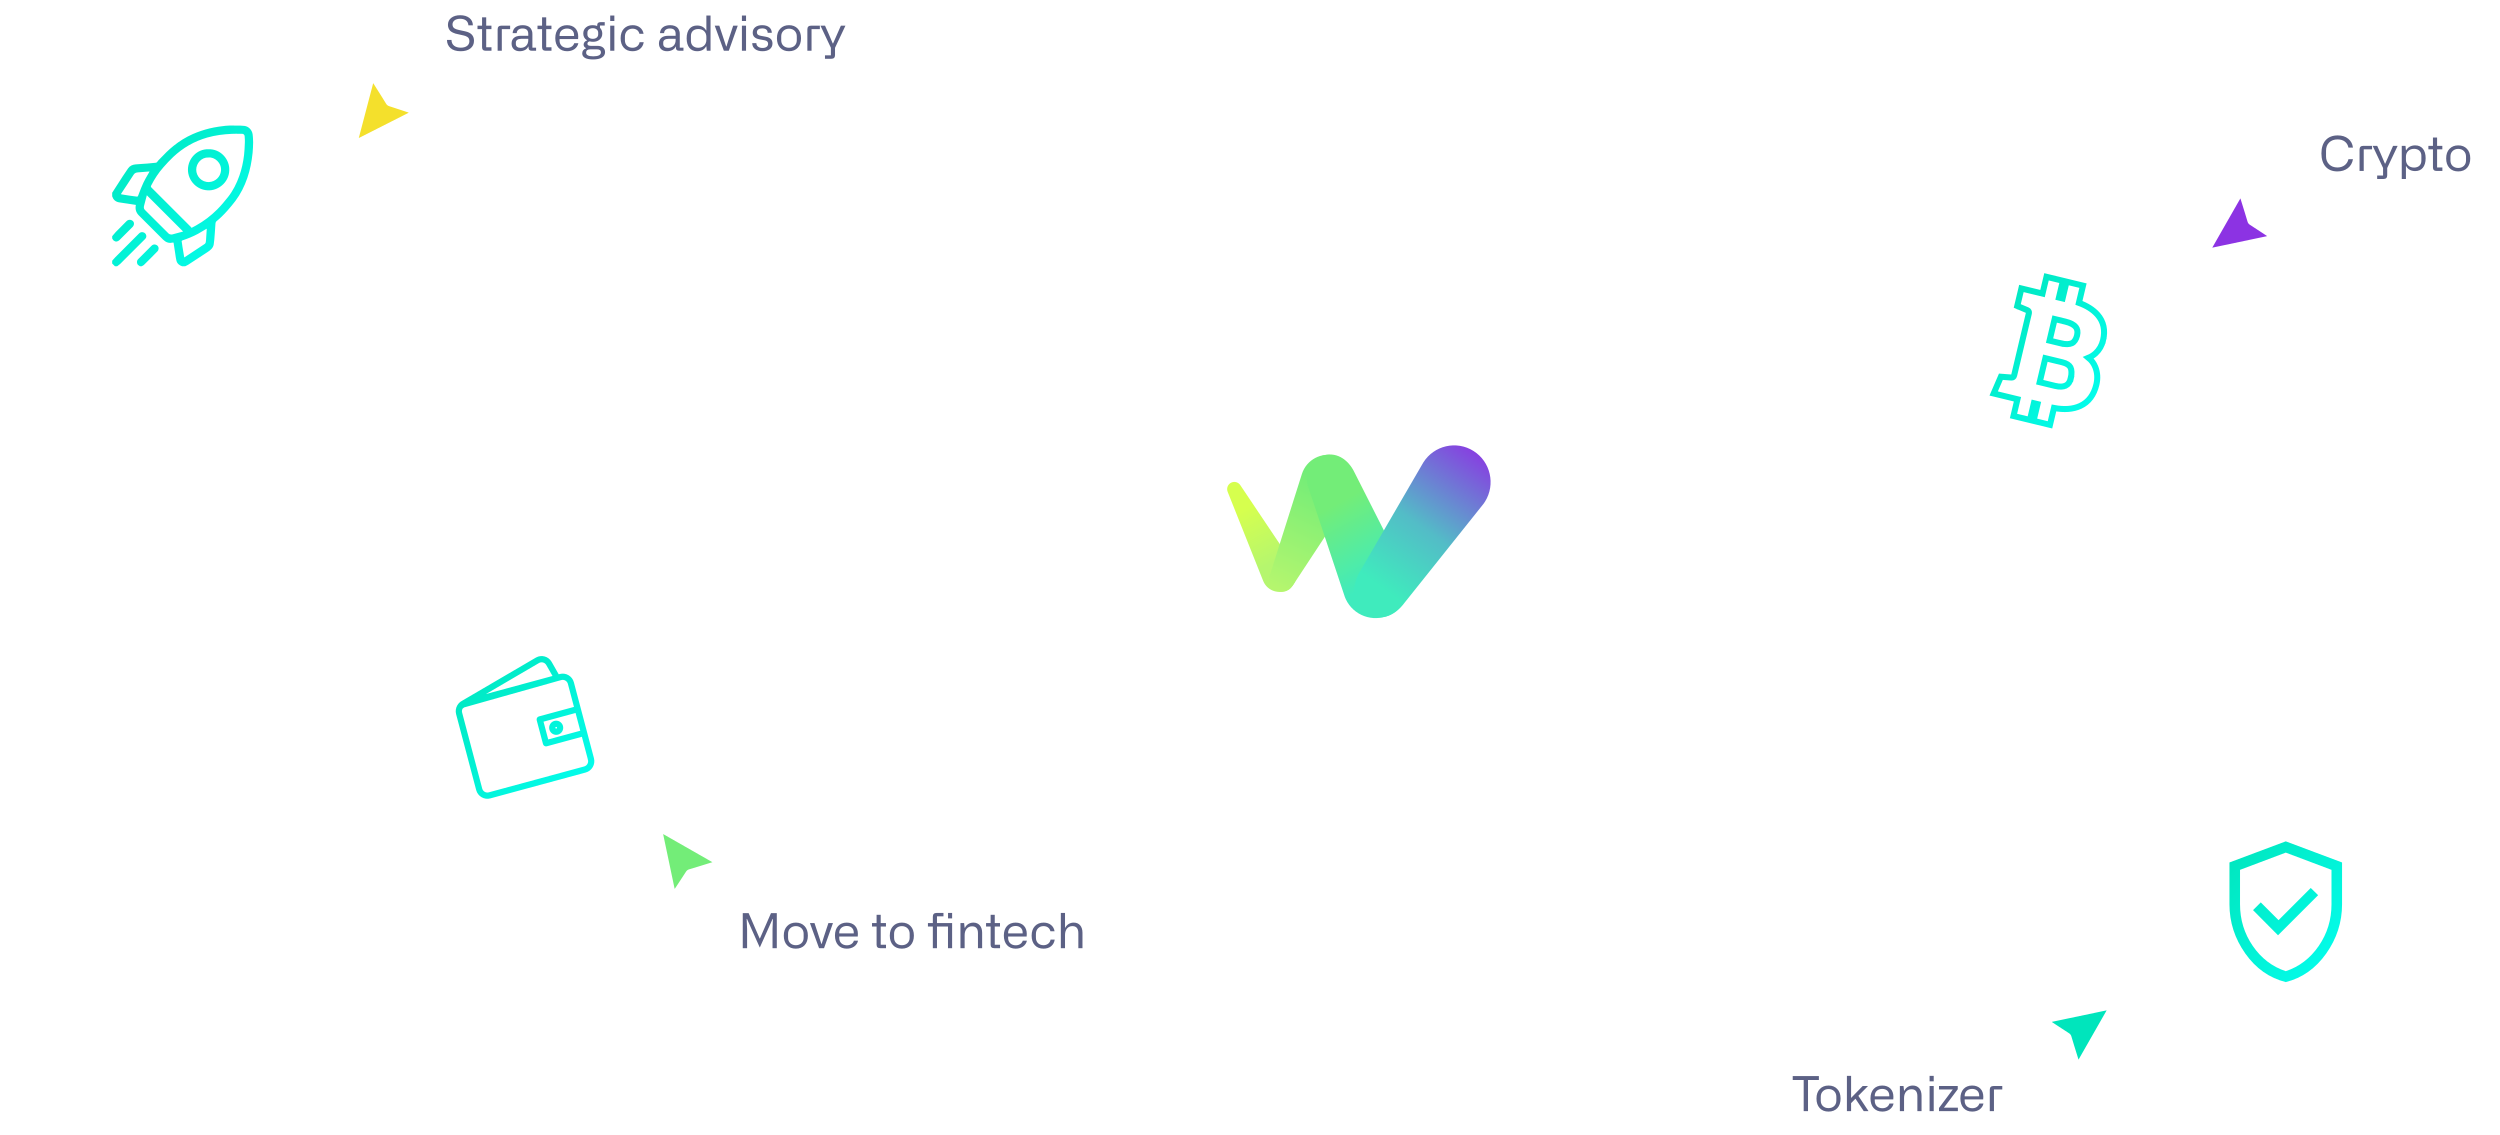 <svg width="936" height="425" viewBox="0 0 936 425" fill="none" xmlns="http://www.w3.org/2000/svg">
<g filter="url(#filter0_b_1542_38183)">
<rect x="439" y="132" width="139" height="139" rx="20" fill="url(#paint0_radial_1542_38183)"/>
<rect x="439.5" y="132.5" width="138" height="138" rx="19.5" stroke="url(#paint1_linear_1542_38183)"/>
</g>
<path d="M484.332 211.413L464.354 181.621C463.661 180.588 462.324 180.142 461.128 180.624C459.752 181.18 459.083 182.754 459.635 184.138L472.933 217.497C473.099 217.906 473.321 218.337 473.577 218.718C475.581 221.707 479.614 222.495 482.584 220.478C485.554 218.461 486.336 214.403 484.332 211.413Z" fill="url(#paint2_linear_1542_38183)"/>
<path d="M500.283 170.778C494.903 169.052 489.152 172.04 487.435 177.454L475.409 215.401C474.785 217.376 475.5 219.609 477.302 220.81C479.477 222.259 482.408 221.66 483.849 219.471L505.7 186.262C506.195 185.5 506.627 184.618 506.916 183.708C508.631 178.294 505.662 172.505 500.282 170.778H500.283Z" fill="url(#paint3_linear_1542_38183)"/>
<path d="M520.104 230.302C526.216 227.486 528.854 220.249 525.995 214.136L507.153 176.941C504.784 171.906 500.028 168.776 494.748 170.764C489.217 172.847 488.103 178.077 490.223 183.606L503.52 223.528C503.62 223.787 503.741 224.075 503.86 224.33C506.719 230.443 513.99 233.116 520.103 230.301L520.104 230.302Z" fill="url(#paint4_linear_1542_38183)"/>
<path d="M551.691 168.855C545.305 164.821 536.879 166.759 532.87 173.185L509.361 213.651C506.068 218.958 506.027 225.348 511.123 229.105C516.464 233.041 522.07 230.894 525.981 225.519L555.445 188.609C555.628 188.356 555.825 188.066 555.993 187.798C560.002 181.372 558.076 172.892 551.691 168.857V168.855Z" fill="url(#paint5_linear_1542_38183)"/>
<g filter="url(#filter1_b_1542_38183)">
<circle cx="68.699" cy="73.301" r="50" transform="rotate(60 68.699 73.301)" fill="url(#paint6_radial_1542_38183)" onclick="loadPage('../index.html')"/>
<circle cx="68.699" cy="73.301" r="49.624" transform="rotate(60 68.699 73.301)" stroke="url(#paint7_linear_1542_38183)" stroke-width="0.753"/>
</g>
<path fill-rule="evenodd" clip-rule="evenodd" d="M42 72.165C42.409 71.528 42.817 70.891 43.224 70.254L43.225 70.253C44.137 68.827 45.05 67.401 45.972 65.982C46.456 65.239 46.957 64.508 47.459 63.778L47.459 63.778L47.459 63.778L47.459 63.778L47.459 63.777L47.46 63.776L47.46 63.776C47.63 63.529 47.8 63.281 47.969 63.033C48.622 62.077 49.6 61.665 50.691 61.555C51.588 61.465 52.488 61.41 53.389 61.355C53.993 61.318 54.597 61.28 55.201 61.233C55.685 61.195 56.169 61.143 56.652 61.091C57.189 61.034 57.726 60.977 58.264 60.938C58.684 60.908 58.873 60.629 59.059 60.355C59.142 60.231 59.225 60.109 59.329 60.01C59.867 59.494 60.381 58.954 60.895 58.414C61.378 57.907 61.861 57.4 62.363 56.913C63.189 56.112 64.063 55.354 64.958 54.628C67.17 52.836 69.569 51.35 72.185 50.199C74.197 49.312 76.273 48.629 78.398 48.098C79.538 47.814 80.701 47.622 81.861 47.43L81.886 47.426C83.624 47.14 85.373 46.961 87.14 47.007C87.612 47.02 88.085 47.02 88.559 47.019C89.56 47.017 90.562 47.016 91.546 47.142C93.064 47.337 94.332 48.623 94.578 50.258C94.628 50.589 94.661 50.923 94.68 51.258C94.69 51.429 94.703 51.601 94.715 51.773L94.715 51.773C94.752 52.281 94.788 52.789 94.775 53.297L94.772 53.403C94.739 54.676 94.705 55.954 94.574 57.219C94.243 60.427 93.65 63.59 92.595 66.644C91.526 69.735 90.082 72.647 88.11 75.267C87.186 76.494 86.186 77.666 85.178 78.826C84.471 79.638 83.711 80.406 82.942 81.16C82.361 81.731 81.747 82.269 81.112 82.779C80.807 83.023 80.698 83.329 80.671 83.665C80.624 84.222 80.59 84.78 80.556 85.338L80.556 85.338L80.556 85.339L80.556 85.339C80.525 85.847 80.494 86.356 80.453 86.864C80.422 87.244 80.395 87.625 80.367 88.005L80.367 88.006L80.367 88.006L80.367 88.006C80.283 89.175 80.198 90.345 80.019 91.499C79.806 92.879 78.758 93.688 77.645 94.408C76.356 95.243 75.073 96.088 73.79 96.933C72.678 97.664 71.567 98.396 70.452 99.121C70.211 99.278 69.947 99.4 69.683 99.522C69.562 99.579 69.44 99.635 69.321 99.694H68.188C67.104 99.344 66.305 98.664 66.045 97.541C65.868 96.778 65.757 96 65.646 95.222L65.646 95.222C65.602 94.907 65.557 94.592 65.507 94.278C65.381 93.471 65.257 92.664 65.132 91.856C65.08 91.514 65.027 91.172 64.974 90.83C64.912 90.83 64.855 90.827 64.801 90.824C64.695 90.818 64.603 90.814 64.519 90.834C63.133 91.166 61.998 90.641 61.056 89.711C58.012 86.711 54.995 83.684 51.987 80.65C50.921 79.574 50.542 78.265 50.874 76.719C50.503 76.661 50.131 76.603 49.759 76.544L49.759 76.544L49.758 76.544L49.758 76.544C48.995 76.425 48.232 76.305 47.468 76.19C47.119 76.137 46.769 76.088 46.419 76.04C45.791 75.953 45.162 75.866 44.538 75.754C43.245 75.523 42.405 74.752 42 73.505V72.165ZM72.321 84.996L72.322 84.996C72.689 84.802 73.028 84.623 73.362 84.437C76.291 82.813 78.938 80.796 81.299 78.44C82.748 76.994 84.069 75.407 85.343 73.801C87.245 71.403 88.595 68.683 89.613 65.807C90.498 63.303 91.058 60.712 91.372 58.08C91.546 56.618 91.603 55.141 91.661 53.667L91.662 53.661L91.662 53.656L91.662 53.65C91.668 53.485 91.675 53.321 91.681 53.156C91.705 52.584 91.664 52.009 91.623 51.434L91.623 51.434C91.611 51.26 91.598 51.086 91.588 50.912C91.564 50.521 91.148 50.111 90.748 50.106C90.459 50.103 90.17 50.099 89.881 50.095C88.828 50.079 87.775 50.063 86.726 50.115C85.211 50.191 83.69 50.302 82.191 50.528C80.646 50.761 79.097 51.054 77.599 51.492C75.225 52.188 72.933 53.119 70.775 54.358C68.642 55.583 66.691 57.055 64.901 58.723C63.581 59.956 62.357 61.302 61.16 62.658C59.346 64.715 57.849 66.993 56.606 69.441C56.424 69.799 56.465 69.983 56.738 70.254C61.643 75.143 66.536 80.041 71.43 84.939C71.504 85.012 71.567 85.096 71.631 85.183C71.662 85.224 71.693 85.266 71.726 85.308L71.728 85.311C71.935 85.2 72.131 85.097 72.319 84.997L72.321 84.996ZM68.557 86.68C66.271 84.394 64.004 82.126 61.739 79.861L61.712 79.834L61.685 79.807L61.462 79.584C59.303 77.425 57.147 75.268 54.979 73.1C54.882 73.465 54.783 73.832 54.685 74.199C54.442 75.103 54.198 76.013 53.965 76.927C53.818 77.505 53.736 78.081 54.234 78.577C55.173 79.513 56.111 80.452 57.05 81.39C59.074 83.415 61.099 85.439 63.137 87.451C63.36 87.67 63.754 87.783 64.081 87.812C64.332 87.834 64.596 87.757 64.855 87.682C64.921 87.663 64.987 87.643 65.053 87.626C66.005 87.373 66.954 87.115 67.883 86.863L68.557 86.68ZM45.27 72.662C45.325 72.687 45.367 72.709 45.401 72.727C45.456 72.755 45.492 72.773 45.529 72.779L46.099 72.871L46.1 72.871C46.998 73.016 47.896 73.161 48.794 73.293C49.32 73.37 49.847 73.435 50.375 73.5C50.663 73.535 50.951 73.571 51.239 73.608C51.526 73.646 51.62 73.523 51.726 73.246C51.822 72.995 51.918 72.743 52.013 72.492L52.014 72.492L52.014 72.491L52.014 72.491C52.538 71.113 53.063 69.733 53.691 68.403C54.155 67.418 54.703 66.472 55.256 65.514L55.257 65.514L55.257 65.514L55.257 65.514C55.503 65.088 55.751 64.66 55.993 64.226C55.953 64.226 55.912 64.225 55.87 64.224H55.87H55.87H55.87C55.786 64.222 55.699 64.22 55.612 64.226C55.33 64.247 55.047 64.268 54.764 64.29C53.717 64.368 52.67 64.446 51.624 64.537C50.979 64.594 50.428 64.77 50.034 65.395C49.219 66.691 48.372 67.967 47.524 69.242L47.524 69.242C47.195 69.737 46.867 70.231 46.54 70.727C46.122 71.362 45.705 71.997 45.27 72.658V72.662ZM68.987 96.393C69.436 96.097 69.884 95.802 70.332 95.507C72.449 94.113 74.559 92.724 76.66 91.32C76.846 91.196 76.988 90.929 77.041 90.701C77.111 90.403 77.128 90.093 77.146 89.783V89.783C77.15 89.704 77.155 89.625 77.16 89.546C77.221 88.64 77.279 87.734 77.338 86.811L77.339 86.807C77.364 86.418 77.389 86.025 77.415 85.629C77.393 85.639 77.372 85.649 77.352 85.659C77.332 85.668 77.312 85.677 77.293 85.686L77.293 85.686L77.292 85.686C77.221 85.719 77.155 85.749 77.092 85.786C76.778 85.972 76.466 86.163 76.154 86.353L76.154 86.353L76.153 86.353L76.153 86.354C75.501 86.751 74.85 87.149 74.179 87.513C72.313 88.528 70.349 89.32 68.335 89.995C68.204 90.039 67.998 90.185 68.006 90.263C68.079 90.944 68.186 91.622 68.297 92.296C68.445 93.198 68.597 94.099 68.751 95.013C68.828 95.469 68.906 95.928 68.984 96.393H68.987ZM42 97.629C42.117 97.496 42.232 97.36 42.347 97.225C42.6 96.927 42.853 96.629 43.128 96.352C44.755 94.719 46.386 93.088 48.016 91.458L48.017 91.457C49.359 90.115 50.701 88.774 52.041 87.43C52.467 87.003 52.944 86.821 53.542 86.952C54.241 87.106 54.64 87.555 54.767 88.227C54.863 88.74 54.647 89.167 54.274 89.539C51.979 91.825 49.689 94.116 47.4 96.407L45.682 98.126C45.607 98.201 45.534 98.277 45.461 98.353L45.461 98.353L45.461 98.353L45.461 98.353C45.296 98.525 45.131 98.697 44.95 98.85C44.697 99.063 44.43 99.262 44.163 99.461L44.163 99.461L44.163 99.461C44.061 99.537 43.958 99.614 43.857 99.691H43.032L42 98.659V97.629ZM42.414 87.947L42.413 87.947C42.277 88.116 42.14 88.285 42 88.452L42.001 88.451V89.276C42.06 89.36 42.113 89.449 42.167 89.539C42.284 89.735 42.402 89.932 42.569 90.068C43.233 90.608 44.032 90.557 44.735 89.872C46.386 88.269 48.014 86.642 49.615 84.991C50.332 84.251 50.341 83.277 49.693 82.703C49.157 82.229 48.078 82.043 47.315 82.856C46.564 83.656 45.783 84.429 45.003 85.201L45.003 85.201C44.452 85.745 43.902 86.289 43.362 86.843C43.025 87.191 42.719 87.569 42.414 87.947L42.414 87.947ZM52.163 99.529L52.163 99.529C51.811 99.308 51.464 99.091 51.349 98.6C51.204 97.987 51.276 97.481 51.725 97.031C52.121 96.635 52.519 96.24 52.916 95.844L52.916 95.844C54.174 94.591 55.432 93.338 56.675 92.07C57.13 91.607 57.643 91.424 58.237 91.584C58.923 91.769 59.372 92.27 59.391 92.979C59.401 93.341 59.238 93.804 58.989 94.062C57.318 95.792 55.61 97.485 53.895 99.171C53.737 99.327 53.529 99.432 53.321 99.538C53.223 99.588 53.125 99.637 53.032 99.692H52.413L52.412 99.691C52.331 99.634 52.246 99.582 52.163 99.529ZM85.821 62.845C85.549 59.296 82.469 55.745 78.045 55.874H78.043C73.661 55.77 70.396 59.416 70.367 63.49C70.338 67.575 73.757 71.486 78.53 71.26C82.075 71.093 86.214 67.942 85.821 62.845ZM73.464 63.53C73.458 61.165 75.435 58.832 78.074 58.968V58.969C80.288 58.705 83.052 60.917 82.735 63.986C82.507 66.186 80.685 68.035 78.298 68.155C75.466 68.298 73.469 65.96 73.464 63.53Z" fill="url(#paint8_linear_1542_38183)"/>
<rect x="155.998" width="171" height="28" rx="5" fill="white"/>
<path d="M167.347 14.95H169.039C169.057 16.84 170.425 17.848 172.531 17.848C174.493 17.848 175.735 16.93 175.735 15.418C175.735 14.626 175.447 14.068 174.889 13.78C174.331 13.474 174.151 13.42 173.647 13.294L171.343 12.772L170.497 12.574C170.299 12.52 169.993 12.394 169.579 12.214C169.183 12.016 168.859 11.818 168.625 11.602C168.175 11.17 167.707 10.342 167.707 9.334C167.707 8.2 168.121 7.318 168.967 6.67C169.813 6.022 170.911 5.698 172.297 5.698C173.719 5.698 174.853 6.04 175.717 6.706C176.581 7.372 177.031 8.308 177.049 9.496H175.375C175.285 7.912 174.115 7.03 172.297 7.03C170.497 7.03 169.417 7.876 169.417 9.172C169.417 9.874 169.723 10.396 170.281 10.702C170.857 10.99 171.181 11.08 171.757 11.206L174.223 11.746C176.383 12.214 177.463 13.384 177.463 15.256C177.463 16.498 177.013 17.452 176.095 18.154C175.195 18.838 173.989 19.18 172.477 19.18C170.821 19.18 169.543 18.784 168.661 17.992C167.779 17.182 167.347 16.174 167.347 14.95ZM182.034 10.9V17.704H184.014V19H181.854C180.936 19 180.486 18.568 180.486 17.686V10.9H178.776V9.604H180.486V6.49H182.034V9.604H183.996V10.9H182.034ZM187.735 9.604H190.993V10.9H187.879V19H186.313V10.99C186.313 10.072 186.781 9.604 187.735 9.604ZM191.533 16.3C191.533 14.446 192.811 13.402 194.953 13.402H197.779V12.682C197.779 11.332 197.077 10.666 195.655 10.666C194.269 10.666 193.513 11.332 193.459 12.412H191.929C192.019 10.54 193.459 9.424 195.745 9.424C196.987 9.424 197.959 9.838 198.445 10.342C198.679 10.594 198.877 10.882 199.021 11.224C199.309 11.89 199.327 12.286 199.327 12.718V17.848H200.713V19H199.111C198.247 19 197.941 18.64 197.887 17.938L197.869 17.452H197.761C197.347 18.514 196.087 19.18 194.557 19.18C192.667 19.18 191.533 18.046 191.533 16.3ZM193.135 15.904V16.48C193.135 17.416 193.837 17.92 194.917 17.92C196.663 17.92 197.779 16.768 197.779 15.04V14.536H195.097C193.855 14.536 193.135 15.094 193.135 15.904ZM204.499 10.9V17.704H206.479V19H204.319C203.401 19 202.951 18.568 202.951 17.686V10.9H201.241V9.604H202.951V6.49H204.499V9.604H206.461V10.9H204.499ZM212.308 9.424C214.882 9.424 216.484 11.044 216.484 13.654C216.484 14.014 216.466 14.338 216.43 14.626H209.5V15.166C209.5 16.822 210.634 17.92 212.362 17.92C213.676 17.92 214.684 17.236 214.99 16.174H216.538C216.34 17.092 215.872 17.812 215.098 18.37C214.324 18.91 213.406 19.18 212.326 19.18C209.59 19.18 207.898 17.29 207.898 14.266C207.898 11.242 209.59 9.424 212.308 9.424ZM209.5 13.222V13.474H214.936V13.114C214.936 11.656 213.874 10.684 212.308 10.684C210.652 10.684 209.5 11.71 209.5 13.222ZM221.189 17.164H223.673C225.473 17.164 226.535 18.064 226.535 19.522C226.535 21.322 224.843 22.258 222.017 22.258C219.299 22.258 217.985 21.394 217.985 20.008C217.985 19.054 218.471 18.424 219.425 18.118V17.992C218.867 17.794 218.507 17.29 218.507 16.714C218.507 15.994 219.011 15.382 219.749 15.166V15.058C218.831 14.5 218.381 13.654 218.381 12.538C218.381 11.62 218.705 10.864 219.353 10.288C220.019 9.712 220.865 9.424 221.891 9.424C222.539 9.424 223.097 9.532 223.583 9.73V9.424C223.583 8.668 224.015 8.29 224.879 8.29H226.409V9.568H224.627V10.396C225.203 10.972 225.491 11.71 225.491 12.592C225.491 13.51 225.167 14.248 224.519 14.806C223.889 15.364 223.061 15.652 222.053 15.652C221.567 15.652 221.135 15.598 220.757 15.49C220.235 15.58 219.929 15.94 219.929 16.354C219.929 16.894 220.343 17.164 221.189 17.164ZM219.929 12.232V12.88C219.929 13.87 220.721 14.536 221.945 14.536C223.151 14.536 223.961 13.87 223.961 12.88V12.232C223.961 11.242 223.151 10.558 221.945 10.558C220.739 10.558 219.929 11.224 219.929 12.232ZM222.107 21.088C224.033 21.088 224.987 20.584 224.987 19.594C224.987 18.856 224.501 18.478 223.547 18.478H220.991C219.965 18.478 219.443 18.892 219.443 19.702C219.443 20.62 220.325 21.088 222.107 21.088ZM230.013 7.858H228.465V5.806H230.013V7.858ZM230.013 19H228.465V9.604H230.013V19ZM239.459 15.796H241.007C240.701 17.884 239.117 19.18 236.831 19.18C235.445 19.18 234.347 18.748 233.555 17.866C232.763 16.984 232.367 15.814 232.367 14.32C232.367 12.79 232.781 11.584 233.609 10.72C234.437 9.856 235.535 9.424 236.885 9.424C239.063 9.424 240.647 10.702 240.953 12.664H239.405C239.099 11.386 238.109 10.738 236.813 10.738C235.139 10.738 233.969 11.944 233.969 13.672V15.094C233.969 16.768 235.103 17.884 236.813 17.884C238.199 17.884 239.225 17.074 239.459 15.796ZM246.711 16.3C246.711 14.446 247.989 13.402 250.131 13.402H252.957V12.682C252.957 11.332 252.255 10.666 250.833 10.666C249.447 10.666 248.691 11.332 248.637 12.412H247.107C247.197 10.54 248.637 9.424 250.923 9.424C252.165 9.424 253.137 9.838 253.623 10.342C253.857 10.594 254.055 10.882 254.199 11.224C254.487 11.89 254.505 12.286 254.505 12.718V17.848H255.891V19H254.289C253.425 19 253.119 18.64 253.065 17.938L253.047 17.452H252.939C252.525 18.514 251.265 19.18 249.735 19.18C247.845 19.18 246.711 18.046 246.711 16.3ZM248.313 15.904V16.48C248.313 17.416 249.015 17.92 250.095 17.92C251.841 17.92 252.957 16.768 252.957 15.04V14.536H250.275C249.033 14.536 248.313 15.094 248.313 15.904ZM260.988 19.18C258.54 19.18 257.082 17.416 257.082 14.374C257.082 11.296 258.54 9.55 260.988 9.55C262.572 9.55 263.76 10.234 264.354 11.386H264.462V5.806H266.028V19H264.624L264.462 17.362H264.354C263.706 18.568 262.59 19.18 260.988 19.18ZM261.42 17.884C263.238 17.884 264.462 16.696 264.462 14.95V13.78C264.462 12.034 263.238 10.864 261.42 10.864C259.746 10.864 258.684 11.854 258.684 13.42V15.31C258.684 16.876 259.746 17.884 261.42 17.884ZM271.013 19L267.593 9.604H269.303L270.959 14.608L271.877 17.398H271.985L272.849 14.608L274.505 9.604H276.215L272.867 19H271.013ZM279.32 7.858H277.772V5.806H279.32V7.858ZM279.32 19H277.772V9.604H279.32V19ZM281.638 16.156H283.186C283.186 17.254 284.086 17.956 285.472 17.956C286.786 17.956 287.578 17.38 287.578 16.39C287.578 15.688 287.164 15.256 286.336 15.094L284.32 14.716C282.646 14.41 281.818 13.582 281.818 12.232C281.818 10.486 283.204 9.424 285.364 9.424C287.596 9.424 288.946 10.558 288.964 12.286H287.416C287.38 11.188 286.696 10.63 285.364 10.63C284.086 10.63 283.384 11.188 283.384 12.07C283.384 12.574 283.6 12.934 283.978 13.132C284.356 13.294 284.518 13.348 284.896 13.42L286.75 13.762C288.388 14.05 289.216 14.896 289.216 16.3C289.216 18.1 287.758 19.18 285.472 19.18C283.096 19.18 281.638 17.974 281.638 16.156ZM290.885 14.302C290.885 12.79 291.299 11.602 292.127 10.738C292.955 9.856 294.053 9.424 295.403 9.424C296.753 9.424 297.851 9.856 298.661 10.72C299.489 11.584 299.903 12.772 299.903 14.302C299.903 17.272 298.229 19.18 295.403 19.18C293.999 19.18 292.901 18.748 292.091 17.866C291.281 16.984 290.885 15.796 290.885 14.302ZM292.487 13.618V15.076C292.487 16.858 293.747 17.884 295.403 17.884C297.077 17.884 298.319 16.822 298.319 15.076V13.618C298.319 11.89 297.113 10.738 295.403 10.738C294.557 10.738 293.855 11.008 293.297 11.548C292.757 12.07 292.487 12.772 292.487 13.618ZM303.698 9.604H306.956V10.9H303.842V19H302.276V10.99C302.276 10.072 302.744 9.604 303.698 9.604ZM311.084 17.884L307.178 9.604H308.888L310.256 12.682L311.786 16.282H311.894L314.828 9.604H316.538L312.632 17.902V20.62C312.632 21.538 312.182 22.006 311.264 22.006H308.87V20.728H311.084V17.884Z" fill="#5C6185"/>
<g clip-path="url(#clip0_1542_38183)">
<path d="M153.592 42.061C153.669 42.35 153.535 42.657 153.266 42.794L134.614 52.242C134.391 52.355 134.123 52.326 133.928 52.168C133.821 52.081 133.748 51.965 133.714 51.837C133.686 51.732 133.684 51.619 133.713 51.51L139.112 30.96C139.176 30.716 139.379 30.533 139.629 30.494C139.879 30.456 140.127 30.57 140.262 30.784C140.568 31.27 140.873 31.752 141.176 32.231C141.901 33.381 142.587 34.468 143.286 35.581C143.857 36.492 144.459 37.461 145.124 38.544C145.302 38.833 145.552 39.028 145.89 39.139C146.774 39.43 147.673 39.723 148.543 40.007C149.255 40.239 149.966 40.472 150.677 40.705C151.243 40.891 151.817 41.083 152.372 41.269C152.631 41.355 152.889 41.442 153.147 41.528C153.337 41.591 153.486 41.739 153.55 41.929L153.581 42.022C153.585 42.034 153.589 42.047 153.592 42.06L153.592 42.061Z" fill="#F4E02C"/>
<path d="M134.328 51.675C136.136 44.792 137.925 37.983 139.727 31.126C140.752 32.751 141.754 34.334 142.75 35.921C143.367 36.904 143.977 37.891 144.584 38.88C144.849 39.31 145.224 39.592 145.694 39.746C147.289 40.272 148.886 40.788 150.482 41.312C151.305 41.583 152.127 41.86 152.949 42.134C152.959 42.165 152.969 42.196 152.979 42.226C146.786 45.364 140.592 48.501 134.328 51.675ZM133.102 52.004C133.17 52.258 133.317 52.491 133.53 52.664C133.919 52.98 134.456 53.038 134.902 52.812L143.907 48.25L153.553 43.363C154.092 43.09 154.36 42.477 154.205 41.898C154.199 41.872 154.19 41.846 154.182 41.821L154.175 41.801L154.151 41.73C154.024 41.35 153.726 41.052 153.347 40.925C153.091 40.84 152.835 40.754 152.58 40.669C152.021 40.482 151.444 40.289 150.873 40.101C150.163 39.868 149.439 39.632 148.741 39.405C147.871 39.12 146.971 38.827 146.087 38.536C145.89 38.471 145.763 38.374 145.665 38.213C144.998 37.127 144.396 36.157 143.823 35.244C143.124 34.13 142.438 33.042 141.711 31.891C141.409 31.412 141.105 30.931 140.799 30.446C140.529 30.017 140.032 29.789 139.533 29.866C139.034 29.943 138.628 30.309 138.5 30.799L134.61 45.602L133.1 51.348C133.043 51.567 133.045 51.793 133.102 52.004Z" fill="white"/>
</g>
<g filter="url(#filter2_b_1542_38183)">
<circle cx="855.711" cy="341.711" r="50" transform="rotate(45 855.711 341.711)" fill="url(#paint9_radial_1542_38183)"/>
<circle cx="855.711" cy="341.711" r="49.624" transform="rotate(45 855.711 341.711)" stroke="url(#paint10_linear_1542_38183)" stroke-width="0.753"/>
</g>
<path d="M852.89 350.173L867.908 335.156L865.142 332.455L853.088 344.509L846.435 337.856L843.537 340.754L852.89 350.173ZM855.789 367.694C849.641 366.157 844.591 362.59 840.639 356.991C836.687 351.392 834.711 345.255 834.711 338.581V322.904L855.789 315L876.866 322.904V338.581C876.866 345.255 874.89 351.392 870.938 356.991C866.986 362.59 861.936 366.157 855.789 367.694ZM855.789 363.61C860.839 361.942 864.955 358.791 868.139 354.158C871.322 349.526 872.914 344.333 872.914 338.581V325.671L855.789 319.216L838.663 325.671V338.581C838.663 344.333 840.255 349.526 843.438 354.158C846.622 358.791 850.739 361.942 855.789 363.61Z" fill="url(#paint11_linear_1542_38183)"/>
<rect x="661" y="397" width="99" height="28" rx="5" fill="white"/>
<path d="M671.197 402.878H680.989V404.354H676.921V416H675.301V404.354H671.197V402.878ZM680.091 411.302C680.091 409.79 680.505 408.602 681.333 407.738C682.161 406.856 683.259 406.424 684.609 406.424C685.959 406.424 687.057 406.856 687.867 407.72C688.695 408.584 689.109 409.772 689.109 411.302C689.109 414.272 687.435 416.18 684.609 416.18C683.205 416.18 682.107 415.748 681.297 414.866C680.487 413.984 680.091 412.796 680.091 411.302ZM681.693 410.618V412.076C681.693 413.858 682.953 414.884 684.609 414.884C686.283 414.884 687.525 413.822 687.525 412.076V410.618C687.525 408.89 686.319 407.738 684.609 407.738C683.763 407.738 683.061 408.008 682.503 408.548C681.963 409.07 681.693 409.772 681.693 410.618ZM699.564 416H697.782L694.686 411.356L693.048 413.012V416H691.482V402.806H693.048V411.068L697.386 406.604H699.384L695.766 410.276L699.564 416ZM704.716 406.424C707.29 406.424 708.892 408.044 708.892 410.654C708.892 411.014 708.874 411.338 708.838 411.626H701.908V412.166C701.908 413.822 703.042 414.92 704.77 414.92C706.084 414.92 707.092 414.236 707.398 413.174H708.946C708.748 414.092 708.28 414.812 707.506 415.37C706.732 415.91 705.814 416.18 704.734 416.18C701.998 416.18 700.306 414.29 700.306 411.266C700.306 408.242 701.998 406.424 704.716 406.424ZM701.908 410.222V410.474H707.344V410.114C707.344 408.656 706.282 407.684 704.716 407.684C703.06 407.684 701.908 408.71 701.908 410.222ZM712.876 416H711.31V406.604H712.678L712.876 408.35H713.002C713.578 407.144 714.748 406.424 716.17 406.424C718.204 406.424 719.428 407.9 719.428 410.222V416H717.862V410.384C717.862 408.674 717.124 407.81 715.648 407.81C713.992 407.81 712.876 409.124 712.876 411.086V416ZM723.985 404.858H722.437V402.806H723.985V404.858ZM723.985 416H722.437V406.604H723.985V416ZM732.981 407.81L727.815 414.704H733.035V416H725.961V414.83L731.127 407.9H725.961V406.604H732.981V407.81ZM738.378 406.424C740.952 406.424 742.554 408.044 742.554 410.654C742.554 411.014 742.536 411.338 742.5 411.626H735.57V412.166C735.57 413.822 736.704 414.92 738.432 414.92C739.746 414.92 740.754 414.236 741.06 413.174H742.608C742.41 414.092 741.942 414.812 741.168 415.37C740.394 415.91 739.476 416.18 738.396 416.18C735.66 416.18 733.968 414.29 733.968 411.266C733.968 408.242 735.66 406.424 738.378 406.424ZM735.57 410.222V410.474H741.006V410.114C741.006 408.656 739.944 407.684 738.378 407.684C736.722 407.684 735.57 408.71 735.57 410.222ZM746.394 406.604H749.652V407.9H746.538V416H744.972V407.99C744.972 407.072 745.44 406.604 746.394 406.604Z" fill="#5C6185"/>
<g clip-path="url(#clip1_1542_38183)">
<path d="M767.634 382.577C767.634 382.277 767.843 382.015 768.139 381.953L788.6 377.654C788.845 377.603 789.097 377.7 789.244 377.904C789.324 378.015 789.365 378.146 789.365 378.278C789.365 378.387 789.338 378.496 789.281 378.595L778.748 397.046C778.622 397.266 778.379 397.391 778.128 397.363C777.877 397.335 777.666 397.161 777.591 396.919C777.421 396.371 777.252 395.826 777.083 395.285C776.68 393.986 776.299 392.759 775.912 391.503C775.596 390.476 775.266 389.384 774.903 388.165C774.807 387.84 774.615 387.587 774.317 387.392C773.539 386.882 772.746 386.367 771.98 385.867C771.352 385.459 770.726 385.05 770.099 384.641C769.6 384.315 769.096 383.981 768.607 383.658C768.38 383.507 768.153 383.357 767.926 383.207C767.759 383.097 767.654 382.915 767.641 382.715L767.635 382.618C767.634 382.604 767.634 382.591 767.634 382.578L767.634 382.577Z" fill="#00E5BC"/>
<path d="M788.731 378.274C785.203 384.454 781.712 390.569 778.197 396.726C777.628 394.891 777.07 393.102 776.518 391.311C776.177 390.202 775.843 389.091 775.512 387.979C775.368 387.495 775.078 387.126 774.664 386.855C773.26 385.935 771.851 385.022 770.445 384.103C769.72 383.629 768.998 383.148 768.275 382.67C768.273 382.638 768.271 382.606 768.269 382.574C775.064 381.146 781.859 379.719 788.731 378.274ZM790 378.274C790 378.011 789.918 377.747 789.758 377.525C789.464 377.119 788.96 376.924 788.471 377.027L778.592 379.103L768.009 381.327C767.418 381.451 767 381.975 767 382.573C767 382.6 767.001 382.627 767.003 382.654L767.004 382.675L767.009 382.75C767.034 383.15 767.244 383.515 767.578 383.735C767.802 383.884 768.027 384.033 768.252 384.181C768.743 384.506 769.251 384.843 769.753 385.171C770.38 385.581 771.017 385.996 771.633 386.396C772.4 386.896 773.193 387.412 773.971 387.922C774.145 388.035 774.242 388.162 774.296 388.344C774.659 389.565 774.989 390.658 775.306 391.688C775.694 392.945 776.075 394.173 776.479 395.473C776.647 396.014 776.815 396.557 776.985 397.105C777.135 397.589 777.557 397.938 778.059 397.993C778.56 398.048 779.047 397.799 779.298 397.36L786.886 384.068L789.832 378.908C789.944 378.711 790 378.493 790 378.274Z" fill="white"/>
</g>
<rect x="858" y="45" width="78" height="28" rx="5" fill="white"/>
<path d="M875.098 64.18C871.354 64.18 869.14 61.696 869.14 57.448C869.14 53.2 871.354 50.698 875.242 50.698C876.844 50.698 878.158 51.112 879.166 51.94C880.192 52.768 880.786 53.884 880.948 55.27H879.256C878.896 53.398 877.456 52.192 875.206 52.192C873.892 52.192 872.83 52.57 872.038 53.344C871.264 54.1 870.868 55.126 870.868 56.44V58.564C870.868 59.77 871.264 60.778 872.056 61.552C872.848 62.326 873.874 62.704 875.152 62.704C877.258 62.704 878.824 61.498 879.256 59.608H880.948C880.714 61.012 880.084 62.128 879.04 62.956C877.996 63.766 876.682 64.18 875.098 64.18ZM884.836 54.604H888.094V55.9H884.98V64H883.414V55.99C883.414 55.072 883.882 54.604 884.836 54.604ZM892.222 62.884L888.316 54.604H890.026L891.394 57.682L892.924 61.282H893.032L895.966 54.604H897.676L893.77 62.902V65.62C893.77 66.538 893.32 67.006 892.402 67.006H890.008V65.728H892.222V62.884ZM900.782 67.006H899.216V54.604H900.62L900.782 56.26H900.89C901.52 55.09 902.726 54.424 904.256 54.424C906.704 54.424 908.162 56.188 908.162 59.23C908.162 62.308 906.704 64.054 904.256 64.054C902.672 64.054 901.484 63.37 900.89 62.218H900.782V67.006ZM903.824 62.74C905.498 62.74 906.56 61.75 906.56 60.184V58.294C906.56 56.728 905.498 55.72 903.824 55.72C902.006 55.72 900.782 56.908 900.782 58.654V59.824C900.782 61.57 902.006 62.74 903.824 62.74ZM912.445 55.9V62.704H914.425V64H912.265C911.347 64 910.897 63.568 910.897 62.686V55.9H909.187V54.604H910.897V51.49H912.445V54.604H914.407V55.9H912.445ZM915.845 59.302C915.845 57.79 916.259 56.602 917.087 55.738C917.915 54.856 919.013 54.424 920.363 54.424C921.713 54.424 922.811 54.856 923.621 55.72C924.449 56.584 924.863 57.772 924.863 59.302C924.863 62.272 923.189 64.18 920.363 64.18C918.959 64.18 917.861 63.748 917.051 62.866C916.241 61.984 915.845 60.796 915.845 59.302ZM917.447 58.618V60.076C917.447 61.858 918.707 62.884 920.363 62.884C922.037 62.884 923.279 61.822 923.279 60.076V58.618C923.279 56.89 922.073 55.738 920.363 55.738C919.517 55.738 918.815 56.008 918.257 56.548C917.717 57.07 917.447 57.772 917.447 58.618Z" fill="#5C6185"/>
<g filter="url(#filter3_b_1542_38183)">
<circle cx="767.235" cy="131.238" r="50" transform="rotate(-75 767.235 131.238)" fill="url(#paint12_radial_1542_38183)"/>
<circle cx="767.235" cy="131.238" r="49.624" transform="rotate(-75 767.235 131.238)" stroke="url(#paint13_linear_1542_38183)" stroke-width="0.753"/>
</g>
<path d="M756.579 113.881L756.14 114.922L756.14 114.922L756.14 114.922L756.141 114.923L756.145 114.924L756.159 114.93L756.213 114.953L756.417 115.038L757.123 115.336L759.088 116.163C759.494 116.334 759.729 116.786 759.622 117.236L754.069 140.65L754.069 140.651C753.963 141.098 753.557 141.387 753.124 141.354L751.001 141.192L750.238 141.134L750.018 141.117L749.96 141.113L749.945 141.112L749.941 141.111L749.94 141.111L749.94 141.111L749.94 141.111L749.854 142.237L749.94 141.111L749.136 141.05L748.817 141.79L746.961 146.089L746.431 147.319L747.732 147.634L755.338 149.475L754.108 154.66L753.848 155.754L754.941 156.018L758.895 156.974L759.997 157.241L760.259 156.137L761.487 150.963L762.85 151.293L761.62 156.477L761.361 157.571L762.453 157.835L766.407 158.792L767.51 159.058L767.772 157.955L769.008 152.742C772.797 153.453 776.097 153.247 778.829 151.992C781.984 150.544 783.979 147.79 784.889 143.953C785.429 141.674 785.3 139.479 784.471 137.405C783.929 136.047 783.071 134.901 781.931 133.96C782.927 133.549 783.822 132.982 784.607 132.254C786.009 130.951 786.937 129.315 787.395 127.383L786.296 127.123L787.395 127.383C788.273 123.679 787.617 120.434 785.304 117.817C783.628 115.92 781.283 114.459 778.342 113.39L779.612 108.035L779.871 106.941L778.779 106.677L774.825 105.721L773.722 105.454L773.46 106.557L772.233 111.732L770.87 111.402L772.099 106.217L772.359 105.123L771.266 104.859L767.312 103.902L766.21 103.636L765.948 104.739L764.72 109.914L757.915 108.268L756.813 108.001L756.551 109.105L755.48 113.621L755.259 114.551L756.14 114.922L756.579 113.881ZM773.436 144.353L773.435 144.353C772.524 144.805 771.222 144.916 769.399 144.475L763.657 143.086L765.787 134.106L772.078 135.628C772.078 135.628 772.078 135.628 772.078 135.628C773.807 136.046 774.736 136.736 775.177 137.534C775.625 138.346 775.71 139.909 775.298 141.643L776.397 141.903L775.298 141.643C774.952 143.102 774.297 143.926 773.436 144.353ZM771.59 128.55L771.325 129.648L771.59 128.55L767.347 127.524L769.264 119.442L773.243 120.404C775.266 120.894 776.497 121.609 777.156 122.417C777.756 123.153 777.992 124.168 777.639 125.657L777.639 125.657C777.307 127.056 776.541 128.129 775.73 128.491C774.782 128.914 773.44 128.998 771.59 128.55Z" stroke="url(#paint14_linear_1542_38183)" stroke-width="2.258"/>
<g clip-path="url(#clip2_1542_38183)">
<path d="M849.366 88.423C849.366 88.723 849.157 88.985 848.861 89.047L828.4 93.346C828.155 93.397 827.903 93.3 827.756 93.097C827.676 92.985 827.635 92.854 827.635 92.722C827.635 92.613 827.662 92.504 827.719 92.405L838.252 73.954C838.378 73.734 838.621 73.609 838.872 73.637C839.123 73.665 839.334 73.839 839.409 74.081C839.579 74.629 839.748 75.174 839.917 75.715C840.32 77.014 840.701 78.24 841.088 79.497C841.404 80.524 841.734 81.616 842.097 82.835C842.193 83.16 842.385 83.413 842.683 83.608C843.461 84.118 844.254 84.633 845.02 85.133C845.648 85.541 846.274 85.95 846.901 86.359C847.4 86.685 847.904 87.019 848.393 87.343C848.62 87.493 848.847 87.643 849.074 87.793C849.241 87.903 849.346 88.085 849.359 88.285L849.365 88.382C849.366 88.396 849.366 88.409 849.366 88.422L849.366 88.423Z" fill="#8C33E3"/>
<path d="M828.269 92.726C831.797 86.546 835.288 80.431 838.803 74.274C839.372 76.109 839.93 77.898 840.482 79.689C840.823 80.798 841.157 81.909 841.488 83.021C841.632 83.505 841.922 83.874 842.336 84.145C843.74 85.065 845.149 85.978 846.555 86.897C847.28 87.371 848.002 87.852 848.725 88.33C848.727 88.362 848.729 88.394 848.731 88.426C841.936 89.854 835.141 91.281 828.269 92.726ZM827 92.726C827 92.989 827.082 93.253 827.242 93.475C827.536 93.881 828.04 94.076 828.529 93.973L838.408 91.897L848.991 89.673C849.582 89.549 850 89.025 850 88.427C850 88.4 849.999 88.373 849.997 88.346L849.996 88.325L849.991 88.25C849.966 87.85 849.756 87.485 849.422 87.265C849.198 87.116 848.973 86.967 848.748 86.819C848.257 86.494 847.749 86.157 847.247 85.829C846.62 85.419 845.983 85.004 845.367 84.604C844.6 84.104 843.807 83.588 843.029 83.078C842.855 82.965 842.758 82.838 842.704 82.656C842.341 81.435 842.011 80.342 841.694 79.312C841.306 78.055 840.925 76.827 840.521 75.527C840.353 74.986 840.185 74.443 840.015 73.895C839.865 73.411 839.443 73.062 838.941 73.007C838.44 72.952 837.953 73.201 837.702 73.64L830.114 86.932L827.168 92.092C827.056 92.289 827 92.507 827 92.726Z" fill="white"/>
</g>
<g filter="url(#filter4_b_1542_38183)">
<circle cx="197" cy="272" r="50" fill="url(#paint15_radial_1542_38183)"/>
<circle cx="197" cy="272" r="49.624" stroke="url(#paint16_linear_1542_38183)" stroke-width="0.753"/>
</g>
<path d="M179.309 260.952L207.428 253.321L204.846 248.793V248.791C204.521 248.223 203.993 247.838 203.405 247.679C202.828 247.523 202.197 247.58 201.641 247.893L201.606 247.915L179.309 260.952ZM209.002 252.893L209.666 252.712C210.712 252.429 211.779 252.605 212.654 253.115C213.529 253.628 214.215 254.476 214.494 255.538L217.073 265.29L219.432 274.21L222.012 283.968C222.291 285.027 222.117 286.108 221.613 286.994C221.107 287.883 220.27 288.577 219.221 288.86L183.481 298.56C182.436 298.842 181.368 298.667 180.493 298.156C179.615 297.643 178.93 296.795 178.651 295.733L171.133 267.306C170.854 266.247 171.027 265.166 171.531 264.28V264.277C171.921 263.591 172.512 263.023 173.243 262.669C173.284 262.636 173.327 262.606 173.376 262.581L200.774 246.56C200.812 246.535 200.85 246.513 200.891 246.494C201.815 245.978 202.86 245.879 203.811 246.137C204.759 246.395 205.618 247.01 206.165 247.926C206.193 247.965 206.217 248.003 206.236 248.044L209.002 252.895V252.893ZM220.497 284.379L218.121 275.393L204.629 279.053C204.209 279.166 203.779 278.913 203.665 278.488L201.305 269.57C201.194 269.145 201.443 268.709 201.863 268.593L215.352 264.933L212.976 255.947C212.808 255.31 212.397 254.8 211.868 254.492C211.343 254.185 210.701 254.081 210.072 254.251L208.826 254.588L173.598 264.519L172.894 265.076C172.59 265.608 172.487 266.258 172.655 266.895L180.176 295.325C180.344 295.964 180.756 296.474 181.282 296.779C181.807 297.086 182.452 297.19 183.08 297.02L218.82 287.321C219.451 287.15 219.955 286.733 220.256 286.201C220.559 285.669 220.665 285.018 220.494 284.379H220.497ZM217.712 273.853L215.761 266.478L203.031 269.932L204.982 277.308L217.712 273.853ZM207.653 270.267C208.252 270.105 208.861 270.204 209.36 270.498C209.861 270.791 210.251 271.277 210.414 271.883C210.573 272.49 210.476 273.11 210.186 273.615C210.175 273.634 210.164 273.65 210.153 273.667C209.861 274.147 209.395 274.52 208.818 274.677C208.219 274.839 207.609 274.74 207.111 274.446C206.61 274.153 206.22 273.667 206.057 273.06C205.897 272.454 205.995 271.834 206.285 271.329C206.296 271.31 206.306 271.293 206.317 271.277C206.61 270.797 207.076 270.424 207.653 270.267ZM208.577 271.875C208.428 271.787 208.241 271.757 208.059 271.806C207.889 271.853 207.75 271.96 207.664 272.095L207.647 272.128C207.561 272.278 207.531 272.465 207.58 272.649C207.628 272.833 207.745 272.981 207.894 273.066C208.043 273.154 208.23 273.184 208.411 273.135C208.582 273.088 208.72 272.981 208.807 272.846L208.823 272.814C208.91 272.663 208.94 272.476 208.891 272.292C208.842 272.108 208.726 271.96 208.577 271.875Z" fill="url(#paint17_linear_1542_38183)" stroke="url(#paint18_linear_1542_38183)" stroke-width="0.753"/>
<rect x="265.998" y="336" width="151" height="28" rx="5" fill="white"/>
<path d="M279.712 355H278.092V341.878H280.288L284.41 351.364H284.518L288.658 341.878H290.836V355H289.234V347.89L289.378 344.038H289.27L284.464 354.766L279.676 344.038H279.55L279.712 347.908V355ZM293.449 350.302C293.449 348.79 293.863 347.602 294.691 346.738C295.519 345.856 296.617 345.424 297.967 345.424C299.317 345.424 300.415 345.856 301.225 346.72C302.053 347.584 302.467 348.772 302.467 350.302C302.467 353.272 300.793 355.18 297.967 355.18C296.563 355.18 295.465 354.748 294.655 353.866C293.845 352.984 293.449 351.796 293.449 350.302ZM295.051 349.618V351.076C295.051 352.858 296.311 353.884 297.967 353.884C299.641 353.884 300.883 352.822 300.883 351.076V349.618C300.883 347.89 299.677 346.738 297.967 346.738C297.121 346.738 296.419 347.008 295.861 347.548C295.321 348.07 295.051 348.772 295.051 349.618ZM306.659 355L303.239 345.604H304.949L306.605 350.608L307.523 353.398H307.631L308.495 350.608L310.151 345.604H311.861L308.513 355H306.659ZM317.019 345.424C319.593 345.424 321.195 347.044 321.195 349.654C321.195 350.014 321.177 350.338 321.141 350.626H314.211V351.166C314.211 352.822 315.345 353.92 317.073 353.92C318.387 353.92 319.395 353.236 319.701 352.174H321.249C321.051 353.092 320.583 353.812 319.809 354.37C319.035 354.91 318.117 355.18 317.037 355.18C314.301 355.18 312.609 353.29 312.609 350.266C312.609 347.242 314.301 345.424 317.019 345.424ZM314.211 349.222V349.474H319.647V349.114C319.647 347.656 318.585 346.684 317.019 346.684C315.363 346.684 314.211 347.71 314.211 349.222ZM329.741 346.9V353.704H331.721V355H329.561C328.643 355 328.193 354.568 328.193 353.686V346.9H326.483V345.604H328.193V342.49H329.741V345.604H331.703V346.9H329.741ZM333.141 350.302C333.141 348.79 333.555 347.602 334.383 346.738C335.211 345.856 336.309 345.424 337.659 345.424C339.009 345.424 340.107 345.856 340.917 346.72C341.745 347.584 342.159 348.772 342.159 350.302C342.159 353.272 340.485 355.18 337.659 355.18C336.255 355.18 335.157 354.748 334.347 353.866C333.537 352.984 333.141 351.796 333.141 350.302ZM334.743 349.618V351.076C334.743 352.858 336.003 353.884 337.659 353.884C339.333 353.884 340.575 352.822 340.575 351.076V349.618C340.575 347.89 339.369 346.738 337.659 346.738C336.813 346.738 336.111 347.008 335.553 347.548C335.013 348.07 334.743 348.772 334.743 349.618ZM350.803 345.604H356.473V355H354.925V346.9H350.803V355H349.255V346.9H347.419V345.604H349.255V343.21C349.255 342.274 349.723 341.806 350.641 341.806H353.233V343.084H350.803V345.604ZM354.943 343.858V341.806H356.473V343.858H354.943ZM361.162 355H359.596V345.604H360.964L361.162 347.35H361.288C361.864 346.144 363.034 345.424 364.456 345.424C366.49 345.424 367.714 346.9 367.714 349.222V355H366.148V349.384C366.148 347.674 365.41 346.81 363.934 346.81C362.278 346.81 361.162 348.124 361.162 350.086V355ZM372.438 346.9V353.704H374.418V355H372.258C371.34 355 370.89 354.568 370.89 353.686V346.9H369.18V345.604H370.89V342.49H372.438V345.604H374.4V346.9H372.438ZM380.248 345.424C382.822 345.424 384.424 347.044 384.424 349.654C384.424 350.014 384.406 350.338 384.37 350.626H377.44V351.166C377.44 352.822 378.574 353.92 380.302 353.92C381.616 353.92 382.624 353.236 382.93 352.174H384.478C384.28 353.092 383.812 353.812 383.038 354.37C382.264 354.91 381.346 355.18 380.266 355.18C377.53 355.18 375.838 353.29 375.838 350.266C375.838 347.242 377.53 345.424 380.248 345.424ZM377.44 349.222V349.474H382.876V349.114C382.876 347.656 381.814 346.684 380.248 346.684C378.592 346.684 377.44 347.71 377.44 349.222ZM393.336 351.796H394.884C394.578 353.884 392.994 355.18 390.708 355.18C389.322 355.18 388.224 354.748 387.432 353.866C386.64 352.984 386.244 351.814 386.244 350.32C386.244 348.79 386.658 347.584 387.486 346.72C388.314 345.856 389.412 345.424 390.762 345.424C392.94 345.424 394.524 346.702 394.83 348.664H393.282C392.976 347.386 391.986 346.738 390.69 346.738C389.016 346.738 387.846 347.944 387.846 349.672V351.094C387.846 352.768 388.98 353.884 390.69 353.884C392.076 353.884 393.102 353.074 393.336 351.796ZM398.744 355H397.178V341.806H398.744V347.314H398.852C399.428 346.144 400.634 345.424 402.02 345.424C404.054 345.424 405.278 346.882 405.278 349.204V355H403.73V349.366C403.73 347.62 402.992 346.738 401.498 346.738C399.842 346.738 398.744 348.034 398.744 350.032V355Z" fill="#5C6185"/>
<g clip-path="url(#clip3_1542_38183)">
<path d="M252.571 333.364C252.271 333.364 252.01 333.155 251.948 332.859L247.648 312.398C247.597 312.153 247.694 311.901 247.898 311.754C248.009 311.674 248.14 311.633 248.272 311.633C248.381 311.633 248.49 311.66 248.589 311.717L267.041 322.25C267.261 322.376 267.385 322.619 267.357 322.87C267.329 323.121 267.155 323.332 266.913 323.407C266.365 323.577 265.82 323.746 265.279 323.915C263.98 324.318 262.754 324.699 261.497 325.086C260.47 325.402 259.378 325.732 258.159 326.095C257.834 326.191 257.581 326.383 257.386 326.681C256.877 327.459 256.361 328.252 255.861 329.018C255.453 329.646 255.044 330.273 254.635 330.899C254.309 331.398 253.975 331.903 253.652 332.391C253.501 332.618 253.351 332.845 253.201 333.072C253.091 333.239 252.909 333.344 252.709 333.357L252.612 333.363C252.598 333.364 252.585 333.364 252.572 333.364L252.571 333.364Z" fill="#73ED78"/>
<path d="M248.272 312.269C254.452 315.797 260.567 319.288 266.724 322.803C264.889 323.372 263.1 323.93 261.309 324.482C260.2 324.823 259.089 325.157 257.977 325.488C257.493 325.632 257.124 325.922 256.853 326.336C255.933 327.74 255.02 329.149 254.101 330.555C253.627 331.28 253.146 332.002 252.668 332.725C252.636 332.727 252.604 332.729 252.572 332.731C251.144 325.936 249.717 319.141 248.272 312.269ZM248.272 311C248.009 311 247.745 311.082 247.523 311.242C247.117 311.536 246.922 312.04 247.025 312.529L249.101 322.408L251.325 332.991C251.449 333.582 251.973 334 252.571 334C252.598 334 252.625 333.999 252.652 333.997L252.673 333.996L252.748 333.991C253.148 333.966 253.513 333.756 253.733 333.422C253.882 333.198 254.031 332.973 254.179 332.748C254.504 332.257 254.841 331.749 255.169 331.247C255.579 330.62 255.994 329.983 256.394 329.367C256.894 328.6 257.41 327.807 257.92 327.029C258.034 326.855 258.16 326.758 258.342 326.704C259.563 326.341 260.656 326.011 261.686 325.694C262.943 325.306 264.171 324.925 265.471 324.521C266.012 324.353 266.555 324.185 267.103 324.015C267.587 323.865 267.936 323.443 267.991 322.941C268.046 322.44 267.798 321.953 267.358 321.702L254.066 314.114L248.906 311.168C248.709 311.056 248.491 311 248.272 311Z" fill="white"/>
</g>
<defs>
<filter id="filter0_b_1542_38183" x="424" y="117" width="169" height="169" filterUnits="userSpaceOnUse" color-interpolation-filters="sRGB">
<feFlood flood-opacity="0" result="BackgroundImageFix"/>
<feGaussianBlur in="BackgroundImageFix" stdDeviation="7.5"/>
<feComposite in2="SourceAlpha" operator="in" result="effect1_backgroundBlur_1542_38183"/>
<feBlend mode="normal" in="SourceGraphic" in2="effect1_backgroundBlur_1542_38183" result="shape"/>
</filter>
<filter id="filter1_b_1542_38183" x="13.69" y="18.289" width="110.018" height="110.023" filterUnits="userSpaceOnUse" color-interpolation-filters="sRGB">
<feFlood flood-opacity="0" result="BackgroundImageFix"/>
<feGaussianBlur in="BackgroundImageFix" stdDeviation="2.5"/>
<feComposite in2="SourceAlpha" operator="in" result="effect1_backgroundBlur_1542_38183"/>
<feBlend mode="normal" in="SourceGraphic" in2="effect1_backgroundBlur_1542_38183" result="shape"/>
</filter>
<filter id="filter2_b_1542_38183" x="800.711" y="286.711" width="110" height="110" filterUnits="userSpaceOnUse" color-interpolation-filters="sRGB">
<feFlood flood-opacity="0" result="BackgroundImageFix"/>
<feGaussianBlur in="BackgroundImageFix" stdDeviation="2.5"/>
<feComposite in2="SourceAlpha" operator="in" result="effect1_backgroundBlur_1542_38183"/>
<feBlend mode="normal" in="SourceGraphic" in2="effect1_backgroundBlur_1542_38183" result="shape"/>
</filter>
<filter id="filter3_b_1542_38183" x="712.223" y="76.227" width="110.025" height="110.023" filterUnits="userSpaceOnUse" color-interpolation-filters="sRGB">
<feFlood flood-opacity="0" result="BackgroundImageFix"/>
<feGaussianBlur in="BackgroundImageFix" stdDeviation="2.5"/>
<feComposite in2="SourceAlpha" operator="in" result="effect1_backgroundBlur_1542_38183"/>
<feBlend mode="normal" in="SourceGraphic" in2="effect1_backgroundBlur_1542_38183" result="shape"/>
</filter>
<filter id="filter4_b_1542_38183" x="142" y="217" width="110" height="110" filterUnits="userSpaceOnUse" color-interpolation-filters="sRGB">
<feFlood flood-opacity="0" result="BackgroundImageFix"/>
<feGaussianBlur in="BackgroundImageFix" stdDeviation="2.5"/>
<feComposite in2="SourceAlpha" operator="in" result="effect1_backgroundBlur_1542_38183"/>
<feBlend mode="normal" in="SourceGraphic" in2="effect1_backgroundBlur_1542_38183" result="shape"/>
</filter>
<radialGradient id="paint0_radial_1542_38183" cx="0" cy="0" r="1" gradientUnits="userSpaceOnUse" gradientTransform="translate(440.25 136.136) rotate(44.074) scale(188.766 301.904)">
<stop stop-color="white" stop-opacity="0.4"/>
<stop offset="1" stop-color="white" stop-opacity="0"/>
</radialGradient>
<linearGradient id="paint1_linear_1542_38183" x1="441.574" y1="135.791" x2="602.427" y2="209.282" gradientUnits="userSpaceOnUse">
<stop stop-color="white" stop-opacity="0.9"/>
<stop offset="1" stop-color="white" stop-opacity="0"/>
</linearGradient>
<linearGradient id="paint2_linear_1542_38183" x1="459.441" y1="180.425" x2="481.476" y2="221.318" gradientUnits="userSpaceOnUse">
<stop offset="0.255" stop-color="#D6FF4E"/>
<stop offset="0.75" stop-color="#B5F66E"/>
</linearGradient>
<linearGradient id="paint3_linear_1542_38183" x1="477.079" y1="219.893" x2="498.713" y2="172.608" gradientUnits="userSpaceOnUse">
<stop stop-color="#B5F66E"/>
<stop offset="0.849" stop-color="#73ED78"/>
</linearGradient>
<linearGradient id="paint4_linear_1542_38183" x1="496.038" y1="176.891" x2="517.852" y2="216.261" gradientUnits="userSpaceOnUse">
<stop offset="0.275" stop-color="#73ED78"/>
<stop offset="1" stop-color="#3FEBBD"/>
</linearGradient>
<linearGradient id="paint5_linear_1542_38183" x1="507.063" y1="234.652" x2="555.743" y2="167.037" gradientUnits="userSpaceOnUse">
<stop offset="0.214" stop-color="#3FEBBD"/>
<stop offset="0.542" stop-color="#53BCC7"/>
<stop offset="1" stop-color="#8C33E3"/>
</linearGradient>
<radialGradient id="paint6_radial_1542_38183" cx="0" cy="0" r="1" gradientUnits="userSpaceOnUse" gradientTransform="translate(19.598 26.276) rotate(44.074) scale(135.803 217.197)">
<stop stop-color="white" stop-opacity="0.4"/>
<stop offset="1" stop-color="white" stop-opacity="0"/>
</radialGradient>
<linearGradient id="paint7_linear_1542_38183" x1="20.551" y1="26.029" x2="136.272" y2="78.9" gradientUnits="userSpaceOnUse">
<stop stop-color="white" stop-opacity="0.9"/>
<stop offset="1" stop-color="white" stop-opacity="0"/>
</linearGradient>
<linearGradient id="paint8_linear_1542_38183" x1="94.778" y1="99.71" x2="41.967" y2="46.815" gradientUnits="userSpaceOnUse">
<stop stop-color="#04FFF0"/>
<stop offset="1" stop-color="#00E5BC"/>
</linearGradient>
<radialGradient id="paint9_radial_1542_38183" cx="0" cy="0" r="1" gradientUnits="userSpaceOnUse" gradientTransform="translate(806.61 294.686) rotate(44.074) scale(135.803 217.197)">
<stop stop-color="white" stop-opacity="0.4"/>
<stop offset="1" stop-color="white" stop-opacity="0"/>
</radialGradient>
<linearGradient id="paint10_linear_1542_38183" x1="807.563" y1="294.438" x2="923.285" y2="347.309" gradientUnits="userSpaceOnUse">
<stop stop-color="white" stop-opacity="0.9"/>
<stop offset="1" stop-color="white" stop-opacity="0"/>
</linearGradient>
<linearGradient id="paint11_linear_1542_38183" x1="876.866" y1="367.709" x2="825.343" y2="326.491" gradientUnits="userSpaceOnUse">
<stop stop-color="#04FFF0"/>
<stop offset="1" stop-color="#00E5BC"/>
</linearGradient>
<radialGradient id="paint12_radial_1542_38183" cx="0" cy="0" r="1" gradientUnits="userSpaceOnUse" gradientTransform="translate(718.135 84.214) rotate(44.074) scale(135.803 217.197)">
<stop stop-color="white" stop-opacity="0.4"/>
<stop offset="1" stop-color="white" stop-opacity="0"/>
</radialGradient>
<linearGradient id="paint13_linear_1542_38183" x1="719.087" y1="83.966" x2="834.809" y2="136.837" gradientUnits="userSpaceOnUse">
<stop stop-color="white" stop-opacity="0.9"/>
<stop offset="1" stop-color="white" stop-opacity="0"/>
</linearGradient>
<linearGradient id="paint14_linear_1542_38183" x1="786.64" y1="157.709" x2="736.271" y2="120.772" gradientUnits="userSpaceOnUse">
<stop stop-color="#04FFF0"/>
<stop offset="1" stop-color="#00E5BC"/>
</linearGradient>
<radialGradient id="paint15_radial_1542_38183" cx="0" cy="0" r="1" gradientUnits="userSpaceOnUse" gradientTransform="translate(147.899 224.975) rotate(44.074) scale(135.803 217.197)">
<stop stop-color="white" stop-opacity="0.4"/>
<stop offset="1" stop-color="white" stop-opacity="0"/>
</radialGradient>
<linearGradient id="paint16_linear_1542_38183" x1="148.852" y1="224.727" x2="264.574" y2="277.598" gradientUnits="userSpaceOnUse">
<stop stop-color="white" stop-opacity="0.9"/>
<stop offset="1" stop-color="white" stop-opacity="0"/>
</linearGradient>
<linearGradient id="paint17_linear_1542_38183" x1="222.144" y1="298.709" x2="169.357" y2="247.474" gradientUnits="userSpaceOnUse">
<stop stop-color="#04FFF0"/>
<stop offset="1" stop-color="#00E5BC"/>
</linearGradient>
<linearGradient id="paint18_linear_1542_38183" x1="222.144" y1="298.709" x2="169.357" y2="247.474" gradientUnits="userSpaceOnUse">
<stop stop-color="#04FFF0"/>
<stop offset="1" stop-color="#00E5BC"/>
</linearGradient>
<clipPath id="clip0_1542_38183">
<rect width="21" height="23" fill="white" transform="translate(133.432 53.234) rotate(-105)"/>
</clipPath>
<clipPath id="clip1_1542_38183">
<rect width="21" height="23" fill="white" transform="translate(790 377) rotate(90)"/>
</clipPath>
<clipPath id="clip2_1542_38183">
<rect width="21" height="23" fill="white" transform="translate(827 94) rotate(-90)"/>
</clipPath>
<clipPath id="clip3_1542_38183">
<rect width="21" height="23" fill="white" transform="translate(246.998 311)"/>
</clipPath>
</defs>
</svg>
